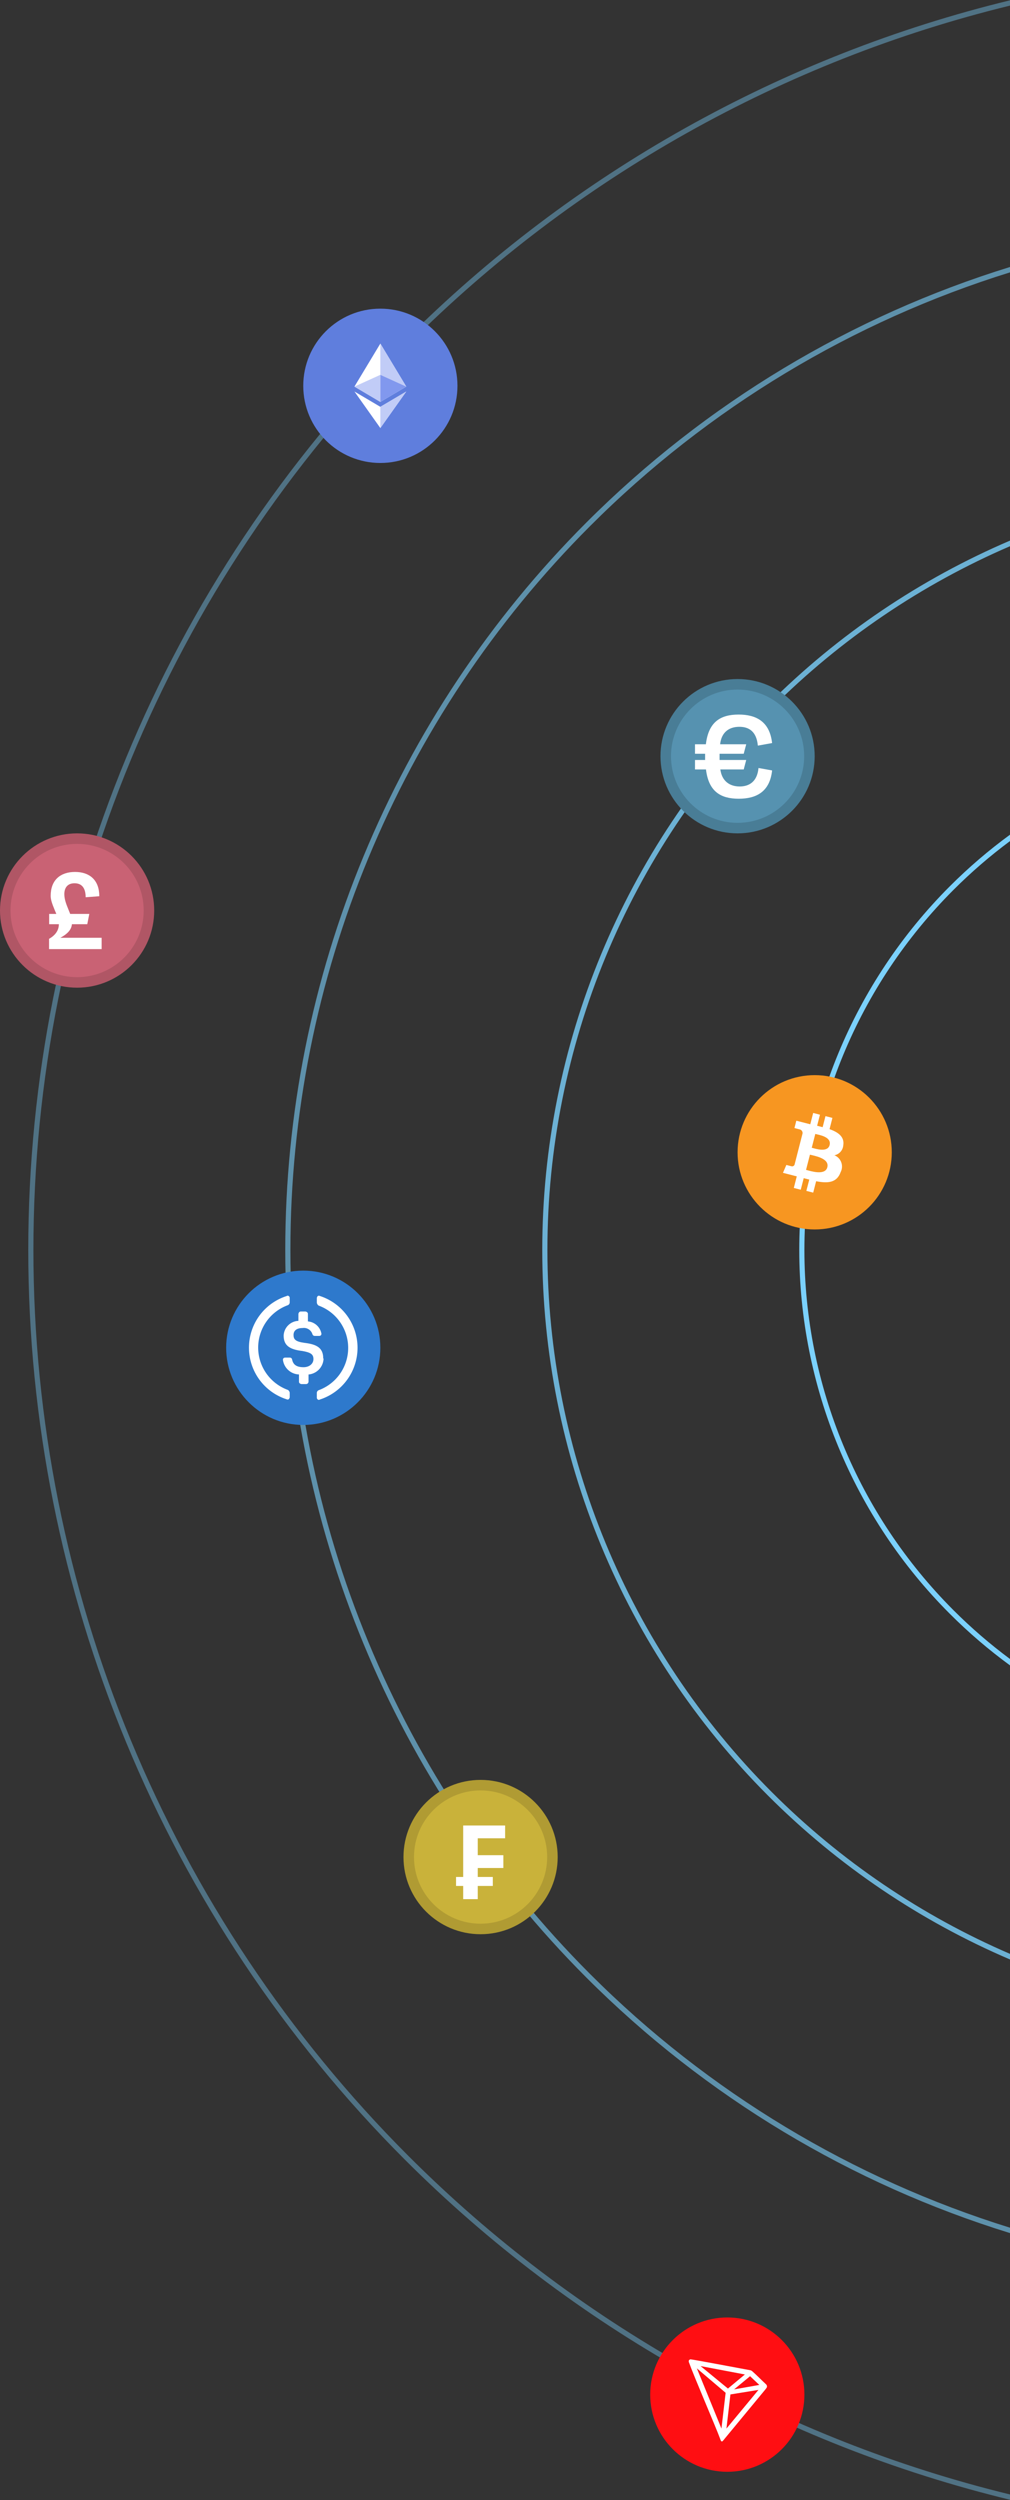 <svg width="393" height="972" viewBox="0 0 393 972" fill="none" xmlns="http://www.w3.org/2000/svg">
<rect x="0" y="0" width="393" height="972" fill="#333333" stroke="none"/>
<path d="M393 2.181C305.089 23.624 223.904 68.816 158.86 133.86C65.467 227.253 13 353.922 13 486C13 618.078 65.468 744.746 158.86 838.139C223.904 903.183 305.089 948.375 393 969.818V971.875C304.554 950.393 222.868 904.976 157.446 839.554C63.678 745.786 11 618.608 11 486C11 353.392 63.678 226.214 157.446 132.446C222.868 67.024 304.554 21.606 393 0.124V2.181Z" fill="#7BD1FC" fill-opacity="0.4"/>
<path d="M393 327.004C385.255 332.752 377.895 339.091 370.993 345.993C333.861 383.125 313 433.487 313 486C313 538.513 333.861 588.875 370.993 626.007C377.895 632.909 385.255 639.247 393 644.995V647.48C384.739 641.444 376.904 634.746 369.579 627.421C332.072 589.914 311 539.043 311 486C311 432.957 332.072 382.086 369.579 344.579C376.904 337.254 384.739 330.555 393 324.519V327.004Z" fill="#7BD1FC"/>
<path d="M393 105.894C331.88 124.869 275.657 158.486 229.571 204.571C154.932 279.211 113 380.444 113 486C113 591.556 154.932 692.789 229.571 767.429C275.657 813.514 331.88 847.13 393 866.105V868.197C331.344 849.16 274.623 815.308 228.157 768.843C153.143 693.828 111 592.087 111 486C111 379.913 153.143 278.172 228.157 203.157C274.623 156.691 331.344 122.839 393 103.802V105.894Z" fill="#7BD1FC" fill-opacity="0.6"/>
<path d="M393 212.358C358.719 227.141 327.192 248.372 300.282 275.282C244.396 331.168 213 406.965 213 486C213 565.035 244.396 640.832 300.282 696.718C327.192 723.627 358.719 744.858 393 759.641V761.817C358.182 746.922 326.166 725.429 298.868 698.132C242.607 641.871 211 565.565 211 486C211 406.435 242.607 330.129 298.868 273.868C326.166 246.571 358.182 225.077 393 210.182V212.358Z" fill="#7BD1FC" fill-opacity="0.8"/>
<circle cx="287" cy="294" r="30" fill="#497D96"/>
<path d="M287 319.909C301.309 319.909 312.909 308.309 312.909 294C312.909 279.691 301.309 268.091 287 268.091C272.691 268.091 261.091 279.691 261.091 294C261.091 308.309 272.691 319.909 287 319.909Z" fill="#5692B0"/>
<path d="M270.431 293.047V289.367H274.662C275.677 280.796 280.205 277.809 287.398 277.809C294.295 277.809 299.5 280.579 300.431 288.891L294.888 289.887C294.38 284.389 291.418 282.57 287.694 282.57C283.717 282.57 280.713 284.648 280.205 289.367H290.36L289.387 293.047H279.993V295.471H290.36L289.387 299.151H280.29C280.882 303.653 283.886 305.774 287.821 305.774C291.418 305.774 294.634 303.999 295.142 298.588L300.431 299.54C299.542 307.809 294.338 310.536 287.441 310.536C280.29 310.536 275.72 307.635 274.704 299.151H270.431V295.471H274.366V293.047H270.431Z" fill="white"/>
<circle cx="30" cy="354" r="30" fill="#B05665"/>
<path d="M30 379.909C44.309 379.909 55.909 368.309 55.909 354C55.909 339.691 44.309 328.091 30 328.091C15.691 328.091 4.091 339.691 4.091 354C4.091 368.309 15.691 379.909 30 379.909Z" fill="#C96274"/>
<path d="M39.545 369H19.091V365C21.962 363.4 22.906 361.28 22.906 359.32H19.13V355.32H21.923C21.726 354.84 21.49 354.32 21.294 353.84C20.113 351 19.72 349.6 19.72 348.28C19.72 342.16 23.496 339 29.2 339C34.864 339 38.641 342.16 38.641 348.44L33.33 348.84C33.33 345.68 32.15 343.4 29.003 343.4C26.368 343.4 25.03 345.04 25.03 347.64C25.03 349.68 25.817 351.64 26.604 353.56C26.84 354.16 27.076 354.76 27.312 355.32H34.746L33.96 359.32H27.981C27.823 361.16 26.643 362.92 23.457 364.6H39.545V369Z" fill="white"/>
<circle cx="187" cy="722" r="30" fill="#B09B33"/>
<path d="M186.999 747.909C201.308 747.909 212.908 736.309 212.908 722C212.908 707.691 201.308 696.091 186.999 696.091C172.69 696.091 161.09 707.691 161.09 722C161.09 736.309 172.69 747.909 186.999 747.909Z" fill="#C9B23A"/>
<path d="M180.231 738.364V733.23H177.455V729.741H180.231V709.728H196.546V714.701H185.898V721.278H195.861V726.252H185.898V729.741H191.754V733.23H185.898V738.364H180.231Z" fill="white"/>
<g clip-path="url(#clip0_3142_2977)">
<path d="M317 478C333.569 478 347 464.569 347 448C347 431.431 333.569 418 317 418C300.431 418 287 431.431 287 448C287 464.569 300.431 478 317 478Z" fill="#F79621"/>
<path d="M328.13 445.243C328.637 441.973 326.168 440.2 322.784 439L323.9 434.626L321.2 433.936L320.096 438.235L317.948 437.683L319.052 433.384L316.415 432.7L315.287 437.107L309.86 435.715L309.125 438.574L311.066 439.072C311.432 439.129 311.763 439.323 311.99 439.615C312.218 439.907 312.325 440.275 312.29 440.644L309.176 452.779C309.136 452.904 309.071 453.019 308.986 453.118C308.9 453.217 308.796 453.298 308.678 453.355C308.563 453.417 308.437 453.455 308.307 453.465C308.177 453.476 308.046 453.46 307.922 453.418L305.978 452.92L304.658 455.983L310.031 457.36L308.879 461.86L311.579 462.556L312.731 458.056L314.9 458.608L313.757 463L316.427 463.684L317.567 459.244C322.181 460.144 325.619 459.844 327.11 455.689C327.681 454.574 327.787 453.277 327.403 452.085C327.02 450.892 326.178 449.9 325.064 449.326C324.938 449.263 324.812 449.206 324.683 449.152C325.608 448.971 326.447 448.49 327.071 447.783C327.694 447.076 328.066 446.183 328.13 445.243ZM321.92 453.814C321.065 457.144 315.458 455.314 313.637 454.831L315.155 448.918C316.976 449.386 322.814 450.331 321.92 453.814ZM322.82 445.171C322.04 448.207 317.384 446.623 315.857 446.23L317.237 440.857C318.749 441.247 323.627 441.982 322.808 445.171H322.82Z" fill="white"/>
</g>
<g clip-path="url(#clip1_3142_2977)">
<path d="M148 180C164.569 180 178 166.569 178 150C178 133.431 164.569 120 148 120C131.431 120 118 133.431 118 150C118 166.569 131.431 180 148 180Z" fill="#5F7EDD"/>
<path d="M147.997 158.172L137.917 152.217L147.997 166.425L158.086 152.217L147.997 158.172Z" fill="white"/>
<path d="M158.08 150.306L147.997 156.264L137.914 150.306L147.997 133.575L158.08 150.306Z" fill="white"/>
<path d="M158.08 150.306L147.997 145.722V133.575L158.08 150.306Z" fill="#C1CCF7"/>
<path d="M158.086 152.217L147.997 166.425V158.172L158.086 152.217Z" fill="#C1CCF7"/>
<path d="M147.997 145.723V156.265L137.917 150.307L147.997 145.723Z" fill="#C1CCF7"/>
<path d="M158.08 150.306L147.997 156.264V145.722L158.08 150.306Z" fill="#8198EE"/>
</g>
<g clip-path="url(#clip2_3142_2977)">
<path d="M118 554C134.569 554 148 540.569 148 524C148 507.431 134.569 494 118 494C101.431 494 88 507.431 88 524C88 540.569 101.431 554 118 554Z" fill="#2E79CC"/>
<path d="M125.776 528.17C125.776 524.066 123.328 522.647 118.414 522.077C114.916 521.597 114.214 520.679 114.214 519.02C114.214 517.361 115.393 516.32 117.73 516.32C118.564 516.189 119.417 516.368 120.129 516.823C120.841 517.277 121.362 517.977 121.594 518.789C121.655 518.961 121.767 519.111 121.915 519.218C122.064 519.326 122.242 519.385 122.425 519.389H124.264C124.475 519.389 124.679 519.307 124.831 519.16C124.983 519.012 125.071 518.811 125.077 518.6V518.546C124.852 517.276 124.214 516.117 123.262 515.249C122.309 514.38 121.096 513.852 119.812 513.746V510.83C119.812 510.368 119.464 510.02 118.876 509.891H117.034C116.575 509.891 116.224 510.239 116.113 510.83V513.53C114.611 513.588 113.185 514.21 112.121 515.272C111.057 516.334 110.432 517.758 110.371 519.26C110.371 523.127 112.708 524.66 117.622 525.242C120.898 525.812 121.966 526.532 121.966 528.389C121.966 530.246 120.328 531.557 118.102 531.557C115.045 531.557 113.998 530.267 113.647 528.518C113.612 528.323 113.51 528.146 113.359 528.019C113.208 527.891 113.017 527.82 112.819 527.819H110.905C110.801 527.816 110.697 527.834 110.6 527.872C110.503 527.91 110.415 527.966 110.339 528.038C110.264 528.11 110.204 528.196 110.162 528.291C110.12 528.386 110.097 528.489 110.095 528.593V528.74C110.306 530.263 111.047 531.663 112.188 532.693C113.33 533.724 114.798 534.319 116.335 534.374V537.2C116.335 537.662 116.683 538.01 117.274 538.121H119.113C119.355 538.108 119.584 538.008 119.757 537.838C119.93 537.668 120.034 537.441 120.052 537.2V534.386C121.617 534.246 123.077 533.538 124.156 532.395C125.234 531.251 125.857 529.753 125.905 528.182L125.776 528.17Z" fill="white"/>
<path d="M112.033 540.392C108.642 539.169 105.711 536.93 103.639 533.98C101.567 531.03 100.456 527.513 100.456 523.908C100.456 520.304 101.567 516.787 103.639 513.837C105.711 510.887 108.642 508.648 112.033 507.425C112.256 507.323 112.443 507.156 112.568 506.945C112.692 506.734 112.75 506.49 112.732 506.246V504.662C112.742 504.451 112.677 504.244 112.549 504.076C112.421 503.908 112.239 503.791 112.033 503.744C111.863 503.724 111.693 503.77 111.556 503.873C107.295 505.229 103.575 507.906 100.936 511.516C98.297 515.127 96.874 519.483 96.874 523.955C96.874 528.427 98.297 532.783 100.936 536.393C103.575 540.003 107.295 542.68 111.556 544.037C111.72 544.133 111.915 544.16 112.099 544.112C112.283 544.064 112.441 543.946 112.537 543.782C112.578 543.712 112.608 543.636 112.624 543.557C112.732 543.449 112.732 543.338 112.732 543.098V541.46C112.7 541.242 112.62 541.034 112.5 540.849C112.379 540.665 112.22 540.509 112.033 540.392ZM124.441 503.852C124.282 503.756 124.091 503.727 123.911 503.771C123.73 503.816 123.575 503.93 123.478 504.089C123.436 504.158 123.406 504.234 123.391 504.314C123.28 504.443 123.28 504.554 123.28 504.791V506.429C123.3 506.663 123.374 506.889 123.495 507.09C123.616 507.292 123.782 507.463 123.979 507.59C127.352 508.823 130.264 511.064 132.321 514.007C134.379 516.951 135.482 520.455 135.482 524.046C135.482 527.637 134.379 531.142 132.321 534.085C130.264 537.029 127.352 539.269 123.979 540.503C123.754 540.602 123.566 540.769 123.441 540.98C123.315 541.192 123.259 541.437 123.28 541.682V543.32C123.266 543.534 123.328 543.746 123.456 543.918C123.584 544.091 123.77 544.211 123.979 544.259C124.144 544.274 124.308 544.228 124.441 544.13C128.705 542.76 132.425 540.071 135.063 536.452C137.702 532.833 139.123 528.47 139.123 523.991C139.123 519.512 137.702 515.149 135.063 511.529C132.425 507.91 128.705 505.222 124.441 503.852Z" fill="white"/>
</g>
<g clip-path="url(#clip3_3142_2977)">
<path d="M283 961C299.569 961 313 947.569 313 931C313 914.431 299.569 901 283 901C266.431 901 253 914.431 253 931C253 947.569 266.431 961 283 961Z" fill="#FF0E12"/>
<path d="M298 926.923C296.5 925.534 294.421 923.425 292.723 921.922L292.624 921.841C292.454 921.715 292.267 921.614 292.069 921.541C287.989 920.779 268.99 917.218 268.63 917.266C268.524 917.296 268.428 917.353 268.351 917.431H268.255C268.14 917.546 268.053 917.685 268 917.839V918.247C270.139 924.211 278.584 943.699 280.252 948.274C280.348 948.574 280.528 949.174 280.888 949.204H280.969C281.167 949.204 281.968 948.142 281.968 948.142C281.968 948.142 296.44 930.664 297.91 928.867C298.092 928.635 298.257 928.389 298.402 928.132C298.459 927.913 298.451 927.683 298.379 927.468C298.308 927.254 298.176 927.064 298 926.923ZM285.649 928.963L291.859 923.836L295.459 927.232L285.649 928.963ZM283.249 928.639L272.599 919.9L289.834 923.167L283.249 928.639ZM284.212 930.925L295.126 929.161L282.664 944.2L284.212 930.925ZM271.147 920.779L282.352 930.289L280.72 944.2L271.147 920.779Z" fill="white"/>
</g>
<defs>
<clipPath id="clip0_3142_2977">
<rect width="60" height="60" fill="white" transform="translate(287 418)"/>
</clipPath>
<clipPath id="clip1_3142_2977">
<rect width="60" height="60" fill="white" transform="translate(118 120)"/>
</clipPath>
<clipPath id="clip2_3142_2977">
<rect width="60" height="60" fill="white" transform="translate(88 494)"/>
</clipPath>
<clipPath id="clip3_3142_2977">
<rect width="60" height="60" fill="white" transform="translate(253 901)"/>
</clipPath>
</defs>
</svg>
